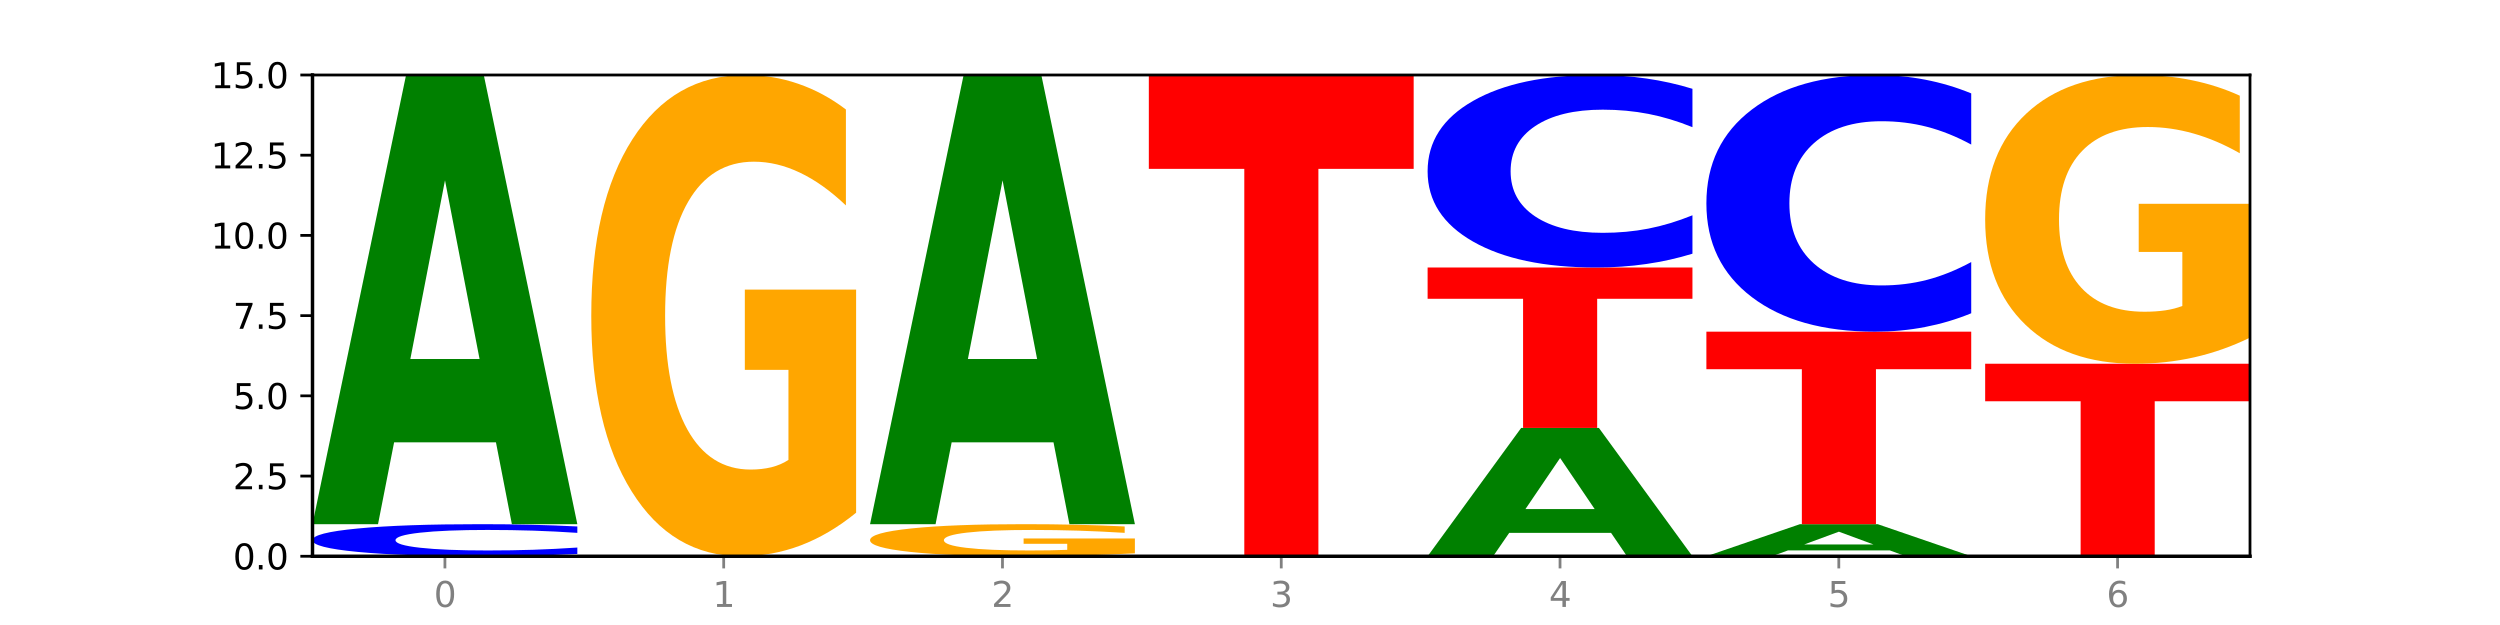 <?xml version="1.0" encoding="utf-8" standalone="no"?>
<!DOCTYPE svg PUBLIC "-//W3C//DTD SVG 1.1//EN"
  "http://www.w3.org/Graphics/SVG/1.1/DTD/svg11.dtd">
<svg xmlns:xlink="http://www.w3.org/1999/xlink" width="720pt" height="180pt" viewBox="0 0 720 180" xmlns="http://www.w3.org/2000/svg" version="1.1">
 <defs>
  <style type="text/css">*{stroke-linejoin: round; stroke-linecap: butt}</style>
 </defs>
 <g id="figure_1">
  <g id="patch_1">
   <path d="M 0 180 
L 720 180 
L 720 0 
L 0 0 
z
" style="fill: #ffffff"/>
  </g>
  <g id="axes_1">
   <g id="patch_2">
    <path d="M 90 160.2 
L 648 160.2 
L 648 21.6 
L 90 21.6 
z
" style="fill: #ffffff"/>
   </g>
   <g id="line2d_1">
    <path d="M 90 160.2 
L 648 160.2 
" clip-path="url(#p28459d38fa)" style="fill: none; stroke: #000000; stroke-width: 0.5; stroke-linecap: square"/>
   </g>
   <g id="patch_3">
    <path d="M 166.273 159.538 
Q 159.893 159.866 152.994 160.032 
Q 146.095 160.2 138.581 160.2 
Q 116.174 160.2 103.087 158.956 
Q 90 157.711 90 155.583 
Q 90 153.447 103.087 152.204 
Q 116.174 150.96 138.581 150.96 
Q 146.095 150.96 152.994 151.128 
Q 159.893 151.294 166.273 151.622 
L 166.273 153.464 
Q 159.836 153.029 153.59 152.827 
Q 147.344 152.624 140.445 152.624 
Q 128.069 152.624 120.978 153.413 
Q 113.906 154.199 113.906 155.583 
Q 113.906 156.961 120.978 157.749 
Q 128.069 158.536 140.445 158.536 
Q 147.344 158.536 153.59 158.333 
Q 159.836 158.129 166.273 157.694 
L 166.273 159.538 
z
" clip-path="url(#p28459d38fa)" style="fill: #0000ff"/>
   </g>
   <g id="patch_4">
    <path d="M 142.835 127.395 
L 113.501 127.395 
L 108.87 150.96 
L 90 150.96 
L 116.948 21.6 
L 139.326 21.6 
L 166.273 150.96 
L 147.419 150.96 
L 142.835 127.395 
z
M 118.18 103.386 
L 138.109 103.386 
L 128.16 51.93 
L 118.18 103.386 
z
" clip-path="url(#p28459d38fa)" style="fill: #008000"/>
   </g>
   <g id="patch_5">
    <path d="M 246.561 147.66 
Q 238.869 153.93 230.595 157.079 
Q 222.322 160.2 213.501 160.2 
Q 193.57 160.2 181.929 141.533 
Q 170.288 122.866 170.288 90.943 
Q 170.288 58.648 182.134 40.124 
Q 193.997 21.6 214.63 21.6 
Q 222.578 21.6 229.86 24.119 
Q 237.159 26.61 243.621 31.535 
L 243.621 59.163 
Q 236.954 52.836 230.356 49.715 
Q 223.758 46.566 217.125 46.566 
Q 204.852 46.566 198.202 58.075 
Q 191.553 69.556 191.553 90.943 
Q 191.553 112.129 197.963 123.696 
Q 204.373 135.234 216.168 135.234 
Q 219.382 135.234 222.134 134.576 
Q 224.886 133.889 227.074 132.457 
L 227.074 106.518 
L 214.51 106.518 
L 214.51 83.413 
L 246.561 83.413 
L 246.561 147.66 
z
" clip-path="url(#p28459d38fa)" style="fill: #ffa600"/>
   </g>
   <g id="patch_6">
    <path d="M 326.849 159.364 
Q 319.157 159.782 310.883 159.992 
Q 302.61 160.2 293.789 160.2 
Q 273.858 160.2 262.217 158.956 
Q 250.576 157.711 250.576 155.583 
Q 250.576 153.43 262.422 152.195 
Q 274.285 150.96 294.917 150.96 
Q 302.866 150.96 310.148 151.128 
Q 317.447 151.294 323.909 151.622 
L 323.909 153.464 
Q 317.242 153.042 310.644 152.834 
Q 304.046 152.624 297.413 152.624 
Q 285.14 152.624 278.49 153.392 
Q 271.84 154.157 271.84 155.583 
Q 271.84 156.995 278.251 157.766 
Q 284.661 158.536 296.456 158.536 
Q 299.669 158.536 302.422 158.492 
Q 305.174 158.446 307.362 158.35 
L 307.362 156.621 
L 294.798 156.621 
L 294.798 155.081 
L 326.849 155.081 
L 326.849 159.364 
z
" clip-path="url(#p28459d38fa)" style="fill: #ffa600"/>
   </g>
   <g id="patch_7">
    <path d="M 303.41 127.395 
L 274.077 127.395 
L 269.445 150.96 
L 250.576 150.96 
L 277.523 21.6 
L 299.901 21.6 
L 326.849 150.96 
L 307.995 150.96 
L 303.41 127.395 
z
M 278.755 103.386 
L 298.685 103.386 
L 288.736 51.93 
L 278.755 103.386 
z
" clip-path="url(#p28459d38fa)" style="fill: #008000"/>
   </g>
   <g id="patch_8">
    <path d="M 330.863 21.6 
L 407.137 21.6 
L 407.137 48.631 
L 379.696 48.631 
L 379.696 160.2 
L 358.357 160.2 
L 358.357 48.631 
L 330.863 48.631 
L 330.863 21.6 
z
" clip-path="url(#p28459d38fa)" style="fill: #ff0000"/>
   </g>
   <g id="patch_9">
    <path d="M 463.986 153.467 
L 434.652 153.467 
L 430.021 160.2 
L 411.151 160.2 
L 438.099 123.24 
L 460.477 123.24 
L 487.424 160.2 
L 468.571 160.2 
L 463.986 153.467 
z
M 439.331 146.607 
L 459.261 146.607 
L 449.311 131.906 
L 439.331 146.607 
z
" clip-path="url(#p28459d38fa)" style="fill: #008000"/>
   </g>
   <g id="patch_10">
    <path d="M 411.151 77.04 
L 487.424 77.04 
L 487.424 86.05 
L 459.984 86.05 
L 459.984 123.24 
L 438.645 123.24 
L 438.645 86.05 
L 411.151 86.05 
L 411.151 77.04 
z
" clip-path="url(#p28459d38fa)" style="fill: #ff0000"/>
   </g>
   <g id="patch_11">
    <path d="M 487.424 73.066 
Q 481.044 75.036 474.145 76.032 
Q 467.246 77.04 459.732 77.04 
Q 437.325 77.04 424.238 69.573 
Q 411.151 62.106 411.151 49.337 
Q 411.151 36.522 424.238 29.067 
Q 437.325 21.6 459.732 21.6 
Q 467.246 21.6 474.145 22.608 
Q 481.044 23.604 487.424 25.574 
L 487.424 36.625 
Q 480.987 34.014 474.741 32.8 
Q 468.495 31.586 461.596 31.586 
Q 449.221 31.586 442.129 36.316 
Q 435.057 41.034 435.057 49.337 
Q 435.057 57.606 442.129 62.335 
Q 449.221 67.054 461.596 67.054 
Q 468.495 67.054 474.741 65.84 
Q 480.987 64.614 487.424 62.003 
L 487.424 73.066 
z
" clip-path="url(#p28459d38fa)" style="fill: #0000ff"/>
   </g>
   <g id="patch_12">
    <path d="M 544.273 158.517 
L 514.94 158.517 
L 510.308 160.2 
L 491.439 160.2 
L 518.386 150.96 
L 540.765 150.96 
L 567.712 160.2 
L 548.858 160.2 
L 544.273 158.517 
z
M 519.618 156.802 
L 539.548 156.802 
L 529.599 153.126 
L 519.618 156.802 
z
" clip-path="url(#p28459d38fa)" style="fill: #008000"/>
   </g>
   <g id="patch_13">
    <path d="M 491.439 95.52 
L 567.712 95.52 
L 567.712 106.332 
L 540.272 106.332 
L 540.272 150.96 
L 518.933 150.96 
L 518.933 106.332 
L 491.439 106.332 
L 491.439 95.52 
z
" clip-path="url(#p28459d38fa)" style="fill: #ff0000"/>
   </g>
   <g id="patch_14">
    <path d="M 567.712 90.221 
Q 561.332 92.848 554.433 94.176 
Q 547.534 95.52 540.02 95.52 
Q 517.613 95.52 504.526 85.564 
Q 491.439 75.608 491.439 58.583 
Q 491.439 41.496 504.526 31.556 
Q 517.613 21.6 540.02 21.6 
Q 547.534 21.6 554.433 22.944 
Q 561.332 24.272 567.712 26.899 
L 567.712 41.634 
Q 561.274 38.152 555.029 36.534 
Q 548.783 34.915 541.884 34.915 
Q 529.508 34.915 522.417 41.221 
Q 515.345 47.512 515.345 58.583 
Q 515.345 69.608 522.417 75.914 
Q 529.508 82.205 541.884 82.205 
Q 548.783 82.205 555.029 80.586 
Q 561.274 78.953 567.712 75.471 
L 567.712 90.221 
z
" clip-path="url(#p28459d38fa)" style="fill: #0000ff"/>
   </g>
   <g id="patch_15">
    <path d="M 571.727 104.76 
L 648 104.76 
L 648 115.572 
L 620.559 115.572 
L 620.559 160.2 
L 599.221 160.2 
L 599.221 115.572 
L 571.727 115.572 
L 571.727 104.76 
z
" clip-path="url(#p28459d38fa)" style="fill: #ff0000"/>
   </g>
   <g id="patch_16">
    <path d="M 648 97.236 
Q 640.308 100.998 632.034 102.888 
Q 623.761 104.76 614.94 104.76 
Q 595.009 104.76 583.368 93.56 
Q 571.727 82.36 571.727 63.206 
Q 571.727 43.829 583.573 32.714 
Q 595.436 21.6 616.068 21.6 
Q 624.017 21.6 631.299 23.112 
Q 638.598 24.606 645.06 27.561 
L 645.06 44.138 
Q 638.393 40.341 631.795 38.469 
Q 625.197 36.579 618.564 36.579 
Q 606.291 36.579 599.641 43.485 
Q 592.992 50.374 592.992 63.206 
Q 592.992 75.918 599.402 82.858 
Q 605.812 89.781 617.607 89.781 
Q 620.821 89.781 623.573 89.385 
Q 626.325 88.973 628.513 88.114 
L 628.513 72.551 
L 615.949 72.551 
L 615.949 58.688 
L 648 58.688 
L 648 97.236 
z
" clip-path="url(#p28459d38fa)" style="fill: #ffa600"/>
   </g>
   <g id="matplotlib.axis_1">
    <g id="xtick_1">
     <g id="line2d_2">
      <defs>
       <path id="mdd1615e8f8" d="M 0 0 
L 0 3.5 
" style="stroke: #808080; stroke-width: 0.8"/>
      </defs>
      <g>
       <use xlink:href="#mdd1615e8f8" x="128.137" y="160.2" style="fill: #808080; stroke: #808080; stroke-width: 0.8"/>
      </g>
     </g>
     <g id="text_1">
      <!-- 0 -->
      <g style="fill: #808080" transform="translate(124.955 174.798) scale(0.1 -0.1)">
       <defs>
        <path id="DejaVuSans-30" d="M 2034 4250 
Q 1547 4250 1301 3770 
Q 1056 3291 1056 2328 
Q 1056 1369 1301 889 
Q 1547 409 2034 409 
Q 2525 409 2770 889 
Q 3016 1369 3016 2328 
Q 3016 3291 2770 3770 
Q 2525 4250 2034 4250 
z
M 2034 4750 
Q 2819 4750 3233 4129 
Q 3647 3509 3647 2328 
Q 3647 1150 3233 529 
Q 2819 -91 2034 -91 
Q 1250 -91 836 529 
Q 422 1150 422 2328 
Q 422 3509 836 4129 
Q 1250 4750 2034 4750 
z
" transform="scale(0.016)"/>
       </defs>
       <use xlink:href="#DejaVuSans-30"/>
      </g>
     </g>
    </g>
    <g id="xtick_2">
     <g id="line2d_3">
      <g>
       <use xlink:href="#mdd1615e8f8" x="208.424" y="160.2" style="fill: #808080; stroke: #808080; stroke-width: 0.8"/>
      </g>
     </g>
     <g id="text_2">
      <!-- 1 -->
      <g style="fill: #808080" transform="translate(205.243 174.798) scale(0.1 -0.1)">
       <defs>
        <path id="DejaVuSans-31" d="M 794 531 
L 1825 531 
L 1825 4091 
L 703 3866 
L 703 4441 
L 1819 4666 
L 2450 4666 
L 2450 531 
L 3481 531 
L 3481 0 
L 794 0 
L 794 531 
z
" transform="scale(0.016)"/>
       </defs>
       <use xlink:href="#DejaVuSans-31"/>
      </g>
     </g>
    </g>
    <g id="xtick_3">
     <g id="line2d_4">
      <g>
       <use xlink:href="#mdd1615e8f8" x="288.712" y="160.2" style="fill: #808080; stroke: #808080; stroke-width: 0.8"/>
      </g>
     </g>
     <g id="text_3">
      <!-- 2 -->
      <g style="fill: #808080" transform="translate(285.531 174.798) scale(0.1 -0.1)">
       <defs>
        <path id="DejaVuSans-32" d="M 1228 531 
L 3431 531 
L 3431 0 
L 469 0 
L 469 531 
Q 828 903 1448 1529 
Q 2069 2156 2228 2338 
Q 2531 2678 2651 2914 
Q 2772 3150 2772 3378 
Q 2772 3750 2511 3984 
Q 2250 4219 1831 4219 
Q 1534 4219 1204 4116 
Q 875 4013 500 3803 
L 500 4441 
Q 881 4594 1212 4672 
Q 1544 4750 1819 4750 
Q 2544 4750 2975 4387 
Q 3406 4025 3406 3419 
Q 3406 3131 3298 2873 
Q 3191 2616 2906 2266 
Q 2828 2175 2409 1742 
Q 1991 1309 1228 531 
z
" transform="scale(0.016)"/>
       </defs>
       <use xlink:href="#DejaVuSans-32"/>
      </g>
     </g>
    </g>
    <g id="xtick_4">
     <g id="line2d_5">
      <g>
       <use xlink:href="#mdd1615e8f8" x="369" y="160.2" style="fill: #808080; stroke: #808080; stroke-width: 0.8"/>
      </g>
     </g>
     <g id="text_4">
      <!-- 3 -->
      <g style="fill: #808080" transform="translate(365.819 174.798) scale(0.1 -0.1)">
       <defs>
        <path id="DejaVuSans-33" d="M 2597 2516 
Q 3050 2419 3304 2112 
Q 3559 1806 3559 1356 
Q 3559 666 3084 287 
Q 2609 -91 1734 -91 
Q 1441 -91 1130 -33 
Q 819 25 488 141 
L 488 750 
Q 750 597 1062 519 
Q 1375 441 1716 441 
Q 2309 441 2620 675 
Q 2931 909 2931 1356 
Q 2931 1769 2642 2001 
Q 2353 2234 1838 2234 
L 1294 2234 
L 1294 2753 
L 1863 2753 
Q 2328 2753 2575 2939 
Q 2822 3125 2822 3475 
Q 2822 3834 2567 4026 
Q 2313 4219 1838 4219 
Q 1578 4219 1281 4162 
Q 984 4106 628 3988 
L 628 4550 
Q 988 4650 1302 4700 
Q 1616 4750 1894 4750 
Q 2613 4750 3031 4423 
Q 3450 4097 3450 3541 
Q 3450 3153 3228 2886 
Q 3006 2619 2597 2516 
z
" transform="scale(0.016)"/>
       </defs>
       <use xlink:href="#DejaVuSans-33"/>
      </g>
     </g>
    </g>
    <g id="xtick_5">
     <g id="line2d_6">
      <g>
       <use xlink:href="#mdd1615e8f8" x="449.288" y="160.2" style="fill: #808080; stroke: #808080; stroke-width: 0.8"/>
      </g>
     </g>
     <g id="text_5">
      <!-- 4 -->
      <g style="fill: #808080" transform="translate(446.107 174.798) scale(0.1 -0.1)">
       <defs>
        <path id="DejaVuSans-34" d="M 2419 4116 
L 825 1625 
L 2419 1625 
L 2419 4116 
z
M 2253 4666 
L 3047 4666 
L 3047 1625 
L 3713 1625 
L 3713 1100 
L 3047 1100 
L 3047 0 
L 2419 0 
L 2419 1100 
L 313 1100 
L 313 1709 
L 2253 4666 
z
" transform="scale(0.016)"/>
       </defs>
       <use xlink:href="#DejaVuSans-34"/>
      </g>
     </g>
    </g>
    <g id="xtick_6">
     <g id="line2d_7">
      <g>
       <use xlink:href="#mdd1615e8f8" x="529.576" y="160.2" style="fill: #808080; stroke: #808080; stroke-width: 0.8"/>
      </g>
     </g>
     <g id="text_6">
      <!-- 5 -->
      <g style="fill: #808080" transform="translate(526.394 174.798) scale(0.1 -0.1)">
       <defs>
        <path id="DejaVuSans-35" d="M 691 4666 
L 3169 4666 
L 3169 4134 
L 1269 4134 
L 1269 2991 
Q 1406 3038 1543 3061 
Q 1681 3084 1819 3084 
Q 2600 3084 3056 2656 
Q 3513 2228 3513 1497 
Q 3513 744 3044 326 
Q 2575 -91 1722 -91 
Q 1428 -91 1123 -41 
Q 819 9 494 109 
L 494 744 
Q 775 591 1075 516 
Q 1375 441 1709 441 
Q 2250 441 2565 725 
Q 2881 1009 2881 1497 
Q 2881 1984 2565 2268 
Q 2250 2553 1709 2553 
Q 1456 2553 1204 2497 
Q 953 2441 691 2322 
L 691 4666 
z
" transform="scale(0.016)"/>
       </defs>
       <use xlink:href="#DejaVuSans-35"/>
      </g>
     </g>
    </g>
    <g id="xtick_7">
     <g id="line2d_8">
      <g>
       <use xlink:href="#mdd1615e8f8" x="609.863" y="160.2" style="fill: #808080; stroke: #808080; stroke-width: 0.8"/>
      </g>
     </g>
     <g id="text_7">
      <!-- 6 -->
      <g style="fill: #808080" transform="translate(606.682 174.798) scale(0.1 -0.1)">
       <defs>
        <path id="DejaVuSans-36" d="M 2113 2584 
Q 1688 2584 1439 2293 
Q 1191 2003 1191 1497 
Q 1191 994 1439 701 
Q 1688 409 2113 409 
Q 2538 409 2786 701 
Q 3034 994 3034 1497 
Q 3034 2003 2786 2293 
Q 2538 2584 2113 2584 
z
M 3366 4563 
L 3366 3988 
Q 3128 4100 2886 4159 
Q 2644 4219 2406 4219 
Q 1781 4219 1451 3797 
Q 1122 3375 1075 2522 
Q 1259 2794 1537 2939 
Q 1816 3084 2150 3084 
Q 2853 3084 3261 2657 
Q 3669 2231 3669 1497 
Q 3669 778 3244 343 
Q 2819 -91 2113 -91 
Q 1303 -91 875 529 
Q 447 1150 447 2328 
Q 447 3434 972 4092 
Q 1497 4750 2381 4750 
Q 2619 4750 2861 4703 
Q 3103 4656 3366 4563 
z
" transform="scale(0.016)"/>
       </defs>
       <use xlink:href="#DejaVuSans-36"/>
      </g>
     </g>
    </g>
   </g>
   <g id="matplotlib.axis_2">
    <g id="ytick_1">
     <g id="line2d_9">
      <defs>
       <path id="m79f7a5910e" d="M 0 0 
L -3.5 0 
" style="stroke: #000000; stroke-width: 0.8"/>
      </defs>
      <g>
       <use xlink:href="#m79f7a5910e" x="90" y="160.2" style="stroke: #000000; stroke-width: 0.8"/>
      </g>
     </g>
     <g id="text_8">
      <!-- 0.0 -->
      <g transform="translate(67.097 163.999) scale(0.1 -0.1)">
       <defs>
        <path id="DejaVuSans-2e" d="M 684 794 
L 1344 794 
L 1344 0 
L 684 0 
L 684 794 
z
" transform="scale(0.016)"/>
       </defs>
       <use xlink:href="#DejaVuSans-30"/>
       <use xlink:href="#DejaVuSans-2e" x="63.623"/>
       <use xlink:href="#DejaVuSans-30" x="95.41"/>
      </g>
     </g>
    </g>
    <g id="ytick_2">
     <g id="line2d_10">
      <g>
       <use xlink:href="#m79f7a5910e" x="90" y="137.1" style="stroke: #000000; stroke-width: 0.8"/>
      </g>
     </g>
     <g id="text_9">
      <!-- 2.5 -->
      <g transform="translate(67.097 140.899) scale(0.1 -0.1)">
       <use xlink:href="#DejaVuSans-32"/>
       <use xlink:href="#DejaVuSans-2e" x="63.623"/>
       <use xlink:href="#DejaVuSans-35" x="95.41"/>
      </g>
     </g>
    </g>
    <g id="ytick_3">
     <g id="line2d_11">
      <g>
       <use xlink:href="#m79f7a5910e" x="90" y="114" style="stroke: #000000; stroke-width: 0.8"/>
      </g>
     </g>
     <g id="text_10">
      <!-- 5.0 -->
      <g transform="translate(67.097 117.799) scale(0.1 -0.1)">
       <use xlink:href="#DejaVuSans-35"/>
       <use xlink:href="#DejaVuSans-2e" x="63.623"/>
       <use xlink:href="#DejaVuSans-30" x="95.41"/>
      </g>
     </g>
    </g>
    <g id="ytick_4">
     <g id="line2d_12">
      <g>
       <use xlink:href="#m79f7a5910e" x="90" y="90.9" style="stroke: #000000; stroke-width: 0.8"/>
      </g>
     </g>
     <g id="text_11">
      <!-- 7.5 -->
      <g transform="translate(67.097 94.699) scale(0.1 -0.1)">
       <defs>
        <path id="DejaVuSans-37" d="M 525 4666 
L 3525 4666 
L 3525 4397 
L 1831 0 
L 1172 0 
L 2766 4134 
L 525 4134 
L 525 4666 
z
" transform="scale(0.016)"/>
       </defs>
       <use xlink:href="#DejaVuSans-37"/>
       <use xlink:href="#DejaVuSans-2e" x="63.623"/>
       <use xlink:href="#DejaVuSans-35" x="95.41"/>
      </g>
     </g>
    </g>
    <g id="ytick_5">
     <g id="line2d_13">
      <g>
       <use xlink:href="#m79f7a5910e" x="90" y="67.8" style="stroke: #000000; stroke-width: 0.8"/>
      </g>
     </g>
     <g id="text_12">
      <!-- 10.0 -->
      <g transform="translate(60.734 71.599) scale(0.1 -0.1)">
       <use xlink:href="#DejaVuSans-31"/>
       <use xlink:href="#DejaVuSans-30" x="63.623"/>
       <use xlink:href="#DejaVuSans-2e" x="127.246"/>
       <use xlink:href="#DejaVuSans-30" x="159.033"/>
      </g>
     </g>
    </g>
    <g id="ytick_6">
     <g id="line2d_14">
      <g>
       <use xlink:href="#m79f7a5910e" x="90" y="44.7" style="stroke: #000000; stroke-width: 0.8"/>
      </g>
     </g>
     <g id="text_13">
      <!-- 12.5 -->
      <g transform="translate(60.734 48.499) scale(0.1 -0.1)">
       <use xlink:href="#DejaVuSans-31"/>
       <use xlink:href="#DejaVuSans-32" x="63.623"/>
       <use xlink:href="#DejaVuSans-2e" x="127.246"/>
       <use xlink:href="#DejaVuSans-35" x="159.033"/>
      </g>
     </g>
    </g>
    <g id="ytick_7">
     <g id="line2d_15">
      <g>
       <use xlink:href="#m79f7a5910e" x="90" y="21.6" style="stroke: #000000; stroke-width: 0.8"/>
      </g>
     </g>
     <g id="text_14">
      <!-- 15.0 -->
      <g transform="translate(60.734 25.399) scale(0.1 -0.1)">
       <use xlink:href="#DejaVuSans-31"/>
       <use xlink:href="#DejaVuSans-35" x="63.623"/>
       <use xlink:href="#DejaVuSans-2e" x="127.246"/>
       <use xlink:href="#DejaVuSans-30" x="159.033"/>
      </g>
     </g>
    </g>
   </g>
   <g id="patch_17">
    <path d="M 90 160.2 
L 90 21.6 
" style="fill: none; stroke: #000000; stroke-linejoin: miter; stroke-linecap: square"/>
   </g>
   <g id="patch_18">
    <path d="M 648 160.2 
L 648 21.6 
" style="fill: none; stroke: #000000; stroke-width: 0.8; stroke-linejoin: miter; stroke-linecap: square"/>
   </g>
   <g id="patch_19">
    <path d="M 90 160.2 
L 648 160.2 
" style="fill: none; stroke: #000000; stroke-linejoin: miter; stroke-linecap: square"/>
   </g>
   <g id="patch_20">
    <path d="M 90 21.6 
L 648 21.6 
" style="fill: none; stroke: #000000; stroke-width: 0.8; stroke-linejoin: miter; stroke-linecap: square"/>
   </g>
  </g>
 </g>
 <defs>
  <clipPath id="p28459d38fa">
   <rect x="90" y="21.6" width="558" height="138.6"/>
  </clipPath>
 </defs>
</svg>
